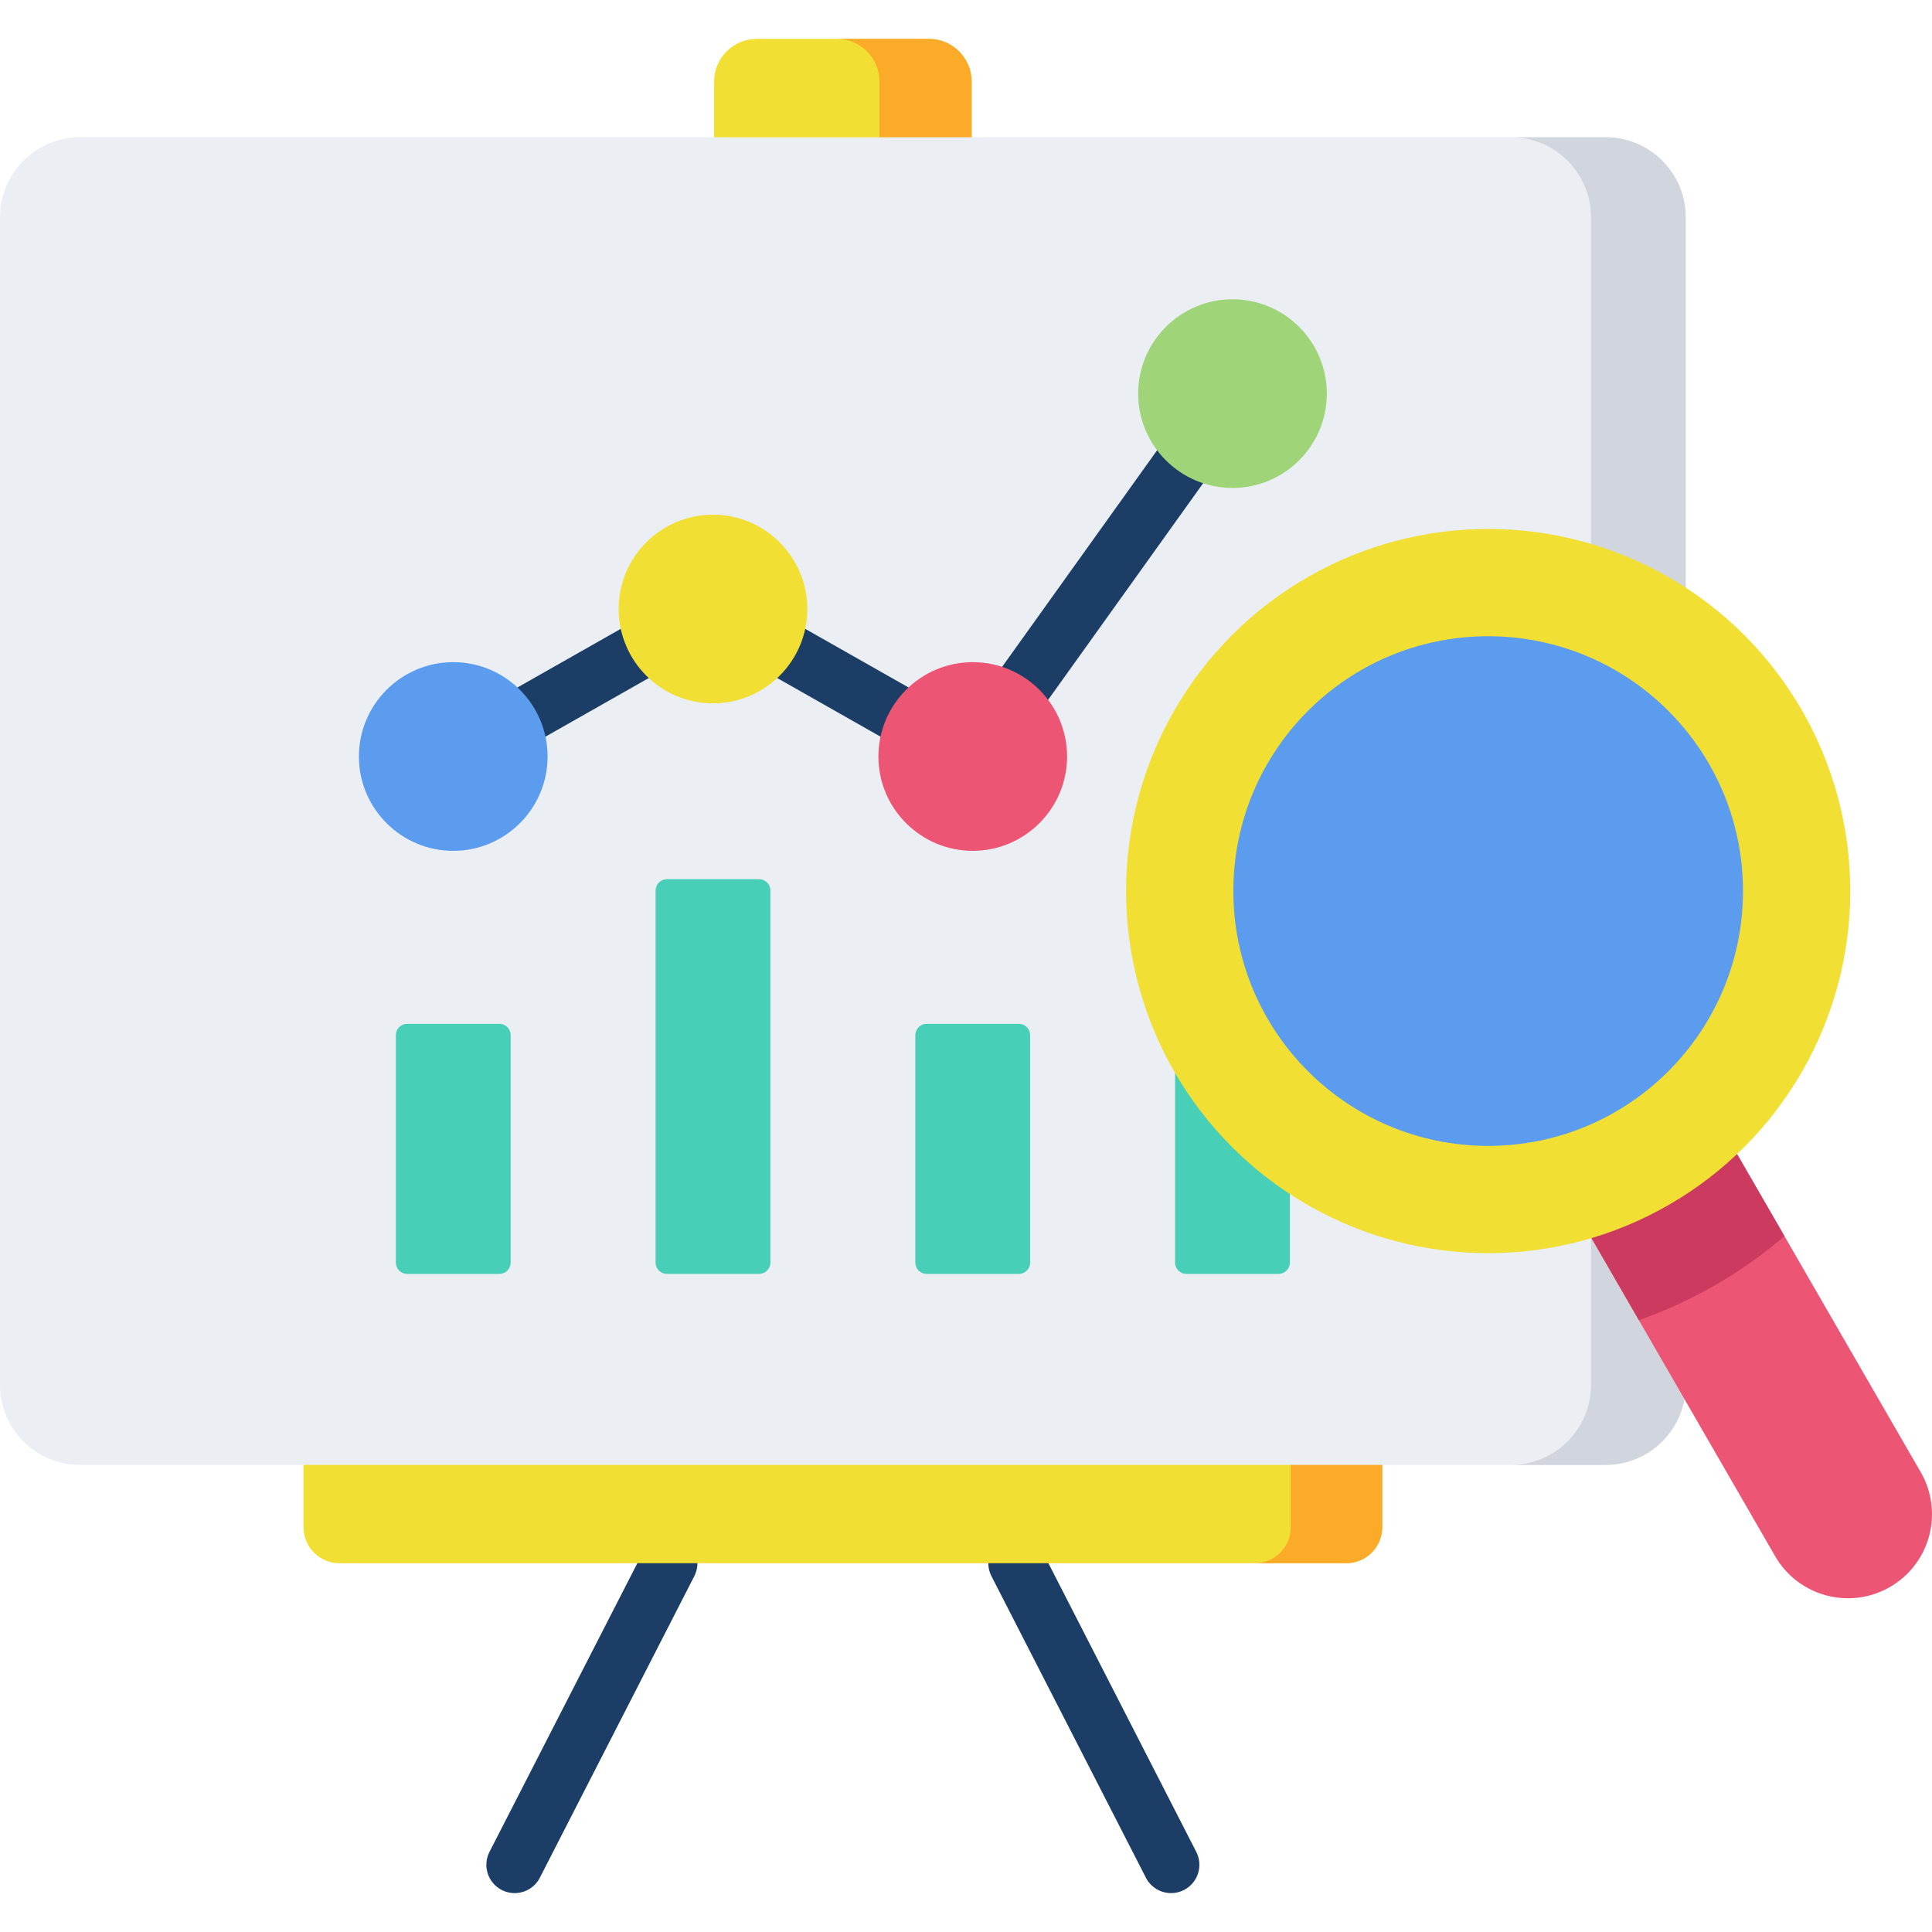 <?xml version="1.0" encoding="iso-8859-1"?>
<!-- Generator: Adobe Illustrator 19.0.0, SVG Export Plug-In . SVG Version: 6.00 Build 0)  -->
<svg version="1.1" id="Capa_1" xmlns="http://www.w3.org/2000/svg" xmlns:xlink="http://www.w3.org/1999/xlink" x="0px" y="0px"
	 viewBox="0 0 511.999 511.999" style="enable-background:new 0 0 511.999 511.999;" xml:space="preserve">
<g>
	<path style="fill:#1B3D66;" d="M310.354,501.692c-2.725,0-5.354-1.49-6.681-4.083l-40.933-79.917
		c-1.888-3.687-0.431-8.206,3.256-10.095c3.687-1.884,8.206-0.431,10.094,3.257l40.933,79.917c1.888,3.687,0.431,8.206-3.256,10.095
		C312.673,501.426,311.505,501.692,310.354,501.692z"/>
	<path style="fill:#1B3D66;" d="M136.384,501.692c-1.151,0-2.319-0.266-3.413-0.826c-3.687-1.889-5.145-6.408-3.256-10.095
		l40.933-79.917c1.889-3.688,6.41-5.144,10.094-3.257c3.687,1.889,5.145,6.408,3.256,10.095l-40.933,79.917
		C141.737,500.202,139.109,501.692,136.384,501.692z"/>
</g>
<path style="fill:#F2DF33;" d="M80.428,404.72v-24.005H366.31v24.005c0,5.276-4.277,9.553-9.553,9.553H89.981
	C84.705,414.273,80.428,409.996,80.428,404.72z"/>
<path style="fill:#FCAB29;" d="M342.06,380.715v24.005c0,5.276-4.277,9.553-9.553,9.553h24.25c5.276,0,9.553-4.277,9.553-9.553
	v-24.005H342.06z"/>
<path style="fill:#F2DF33;" d="M189.243,43.866V21.624c0-6.25,5.067-11.317,11.317-11.317h45.618c6.25,0,11.317,5.067,11.317,11.317
	v22.241h-68.252V43.866z"/>
<path style="fill:#FCAB29;" d="M246.178,10.308h-24.422c6.25,0,11.317,5.067,11.317,11.317v22.241h24.422V21.625
	C257.495,15.374,252.428,10.308,246.178,10.308z"/>
<path style="fill:#EBEEF2;" d="M425.522,36.366H21.215C9.517,36.366,0,45.883,0,57.581V367c0,11.698,9.517,21.215,21.215,21.215
	h404.307c11.698,0,21.215-9.517,21.215-21.215V57.581C446.738,45.883,437.221,36.366,425.522,36.366z"/>
<path style="fill:#D1D6DE;" d="M425.522,36.366h-25.104c11.698,0,21.215,9.517,21.215,21.215V367
	c0,11.698-9.517,21.215-21.215,21.215h25.104c11.698,0,21.215-9.517,21.215-21.215V57.581
	C446.738,45.883,437.221,36.366,425.522,36.366z"/>
<g>
	<path style="fill:#1B3D66;" d="M135.335,199.336c-2.612,0-5.149-1.366-6.53-3.8c-2.044-3.603-0.781-8.18,2.822-10.225
		l38.408-21.794c3.601-2.044,8.18-0.78,10.224,2.822c2.044,3.603,0.781,8.18-2.822,10.225l-38.408,21.794
		C137.861,199.021,136.59,199.336,135.335,199.336z"/>
	<path style="fill:#1B3D66;" d="M242.566,199.336c-1.254,0-2.525-0.314-3.694-0.978l-38.408-21.794
		c-3.603-2.045-4.866-6.622-2.822-10.225c2.044-3.604,6.621-4.866,10.224-2.822l38.408,21.794c3.603,2.045,4.866,6.622,2.822,10.225
		C247.715,197.97,245.177,199.336,242.566,199.336z"/>
	<path style="fill:#1B3D66;" d="M267.965,193.759c-1.511,0-3.036-0.455-4.358-1.401c-3.368-2.411-4.145-7.096-1.734-10.464
		l48.465-67.727c2.411-3.369,7.095-4.146,10.464-1.735c3.368,2.411,4.145,7.096,1.734,10.464l-48.465,67.727
		C272.606,192.669,270.303,193.759,267.965,193.759z"/>
</g>
<g>
	<path style="fill:#48CFB7;" d="M104.902,274.326v60.273c0,1.657,1.343,3,3,3h24.427c1.657,0,3-1.343,3-3v-60.273
		c0-1.657-1.343-3-3-3h-24.427C106.245,271.326,104.902,272.669,104.902,274.326z"/>
	<path style="fill:#48CFB7;" d="M173.738,235.998v98.6c0,1.657,1.343,3,3,3h24.427c1.657,0,3-1.343,3-3v-98.6c0-1.657-1.343-3-3-3
		h-24.427C175.081,232.998,173.738,234.342,173.738,235.998z"/>
	<path style="fill:#48CFB7;" d="M242.573,274.326v60.273c0,1.657,1.343,3,3,3H270c1.657,0,3-1.343,3-3v-60.273c0-1.657-1.343-3-3-3
		h-24.427C243.916,271.326,242.573,272.669,242.573,274.326z"/>
	<path style="fill:#48CFB7;" d="M311.409,206.111v128.488c0,1.657,1.343,3,3,3h24.427c1.657,0,3-1.343,3-3V206.111
		c0-1.657-1.343-3-3-3h-24.427C312.752,203.111,311.409,204.454,311.409,206.111z"/>
</g>
<path style="fill:#ED5575;" d="M411.253,309.909l59.182,102.507c6.15,10.653,19.772,14.303,30.424,8.152l0,0
	c10.653-6.15,14.302-19.772,8.152-30.424L449.83,287.637L411.253,309.909z"/>
<path style="fill:#CC3A60;" d="M449.83,287.637l-38.577,22.272l23.07,39.959c6.926-2.441,13.729-5.545,20.319-9.35
	c6.591-3.805,12.68-8.144,18.257-12.922L449.83,287.637z"/>
<circle style="fill:#F2DF33;" cx="394.38" cy="236.14" r="95.96"/>
<circle style="fill:#5C9CEE;" cx="394.38" cy="236.14" r="67.53"/>
<path style="fill:#F2DF33;" d="M188.951,136.396c-13.785,0-25,11.215-25,25s11.215,25.001,25,25.001s25-11.216,25-25.001
	S202.736,136.396,188.951,136.396z"/>
<path style="fill:#5C9CEE;" d="M120.115,175.479c-13.785,0-25,11.216-25,25.001s11.215,25.001,25,25.001s25-11.216,25-25.001
	S133.9,175.479,120.115,175.479z"/>
<path style="fill:#ED5575;" d="M257.787,175.479c-13.785,0-25,11.216-25,25.001s11.215,25.001,25,25.001
	c13.786,0,25.001-11.216,25.001-25.001S271.572,175.479,257.787,175.479z"/>
<path style="fill:#9FD479;" d="M326.623,79.311c-13.785,0-25,11.216-25,25.001s11.215,25,25,25s25-11.215,25-25
	S340.408,79.311,326.623,79.311z"/>
<g>
</g>
<g>
</g>
<g>
</g>
<g>
</g>
<g>
</g>
<g>
</g>
<g>
</g>
<g>
</g>
<g>
</g>
<g>
</g>
<g>
</g>
<g>
</g>
<g>
</g>
<g>
</g>
<g>
</g>
</svg>
